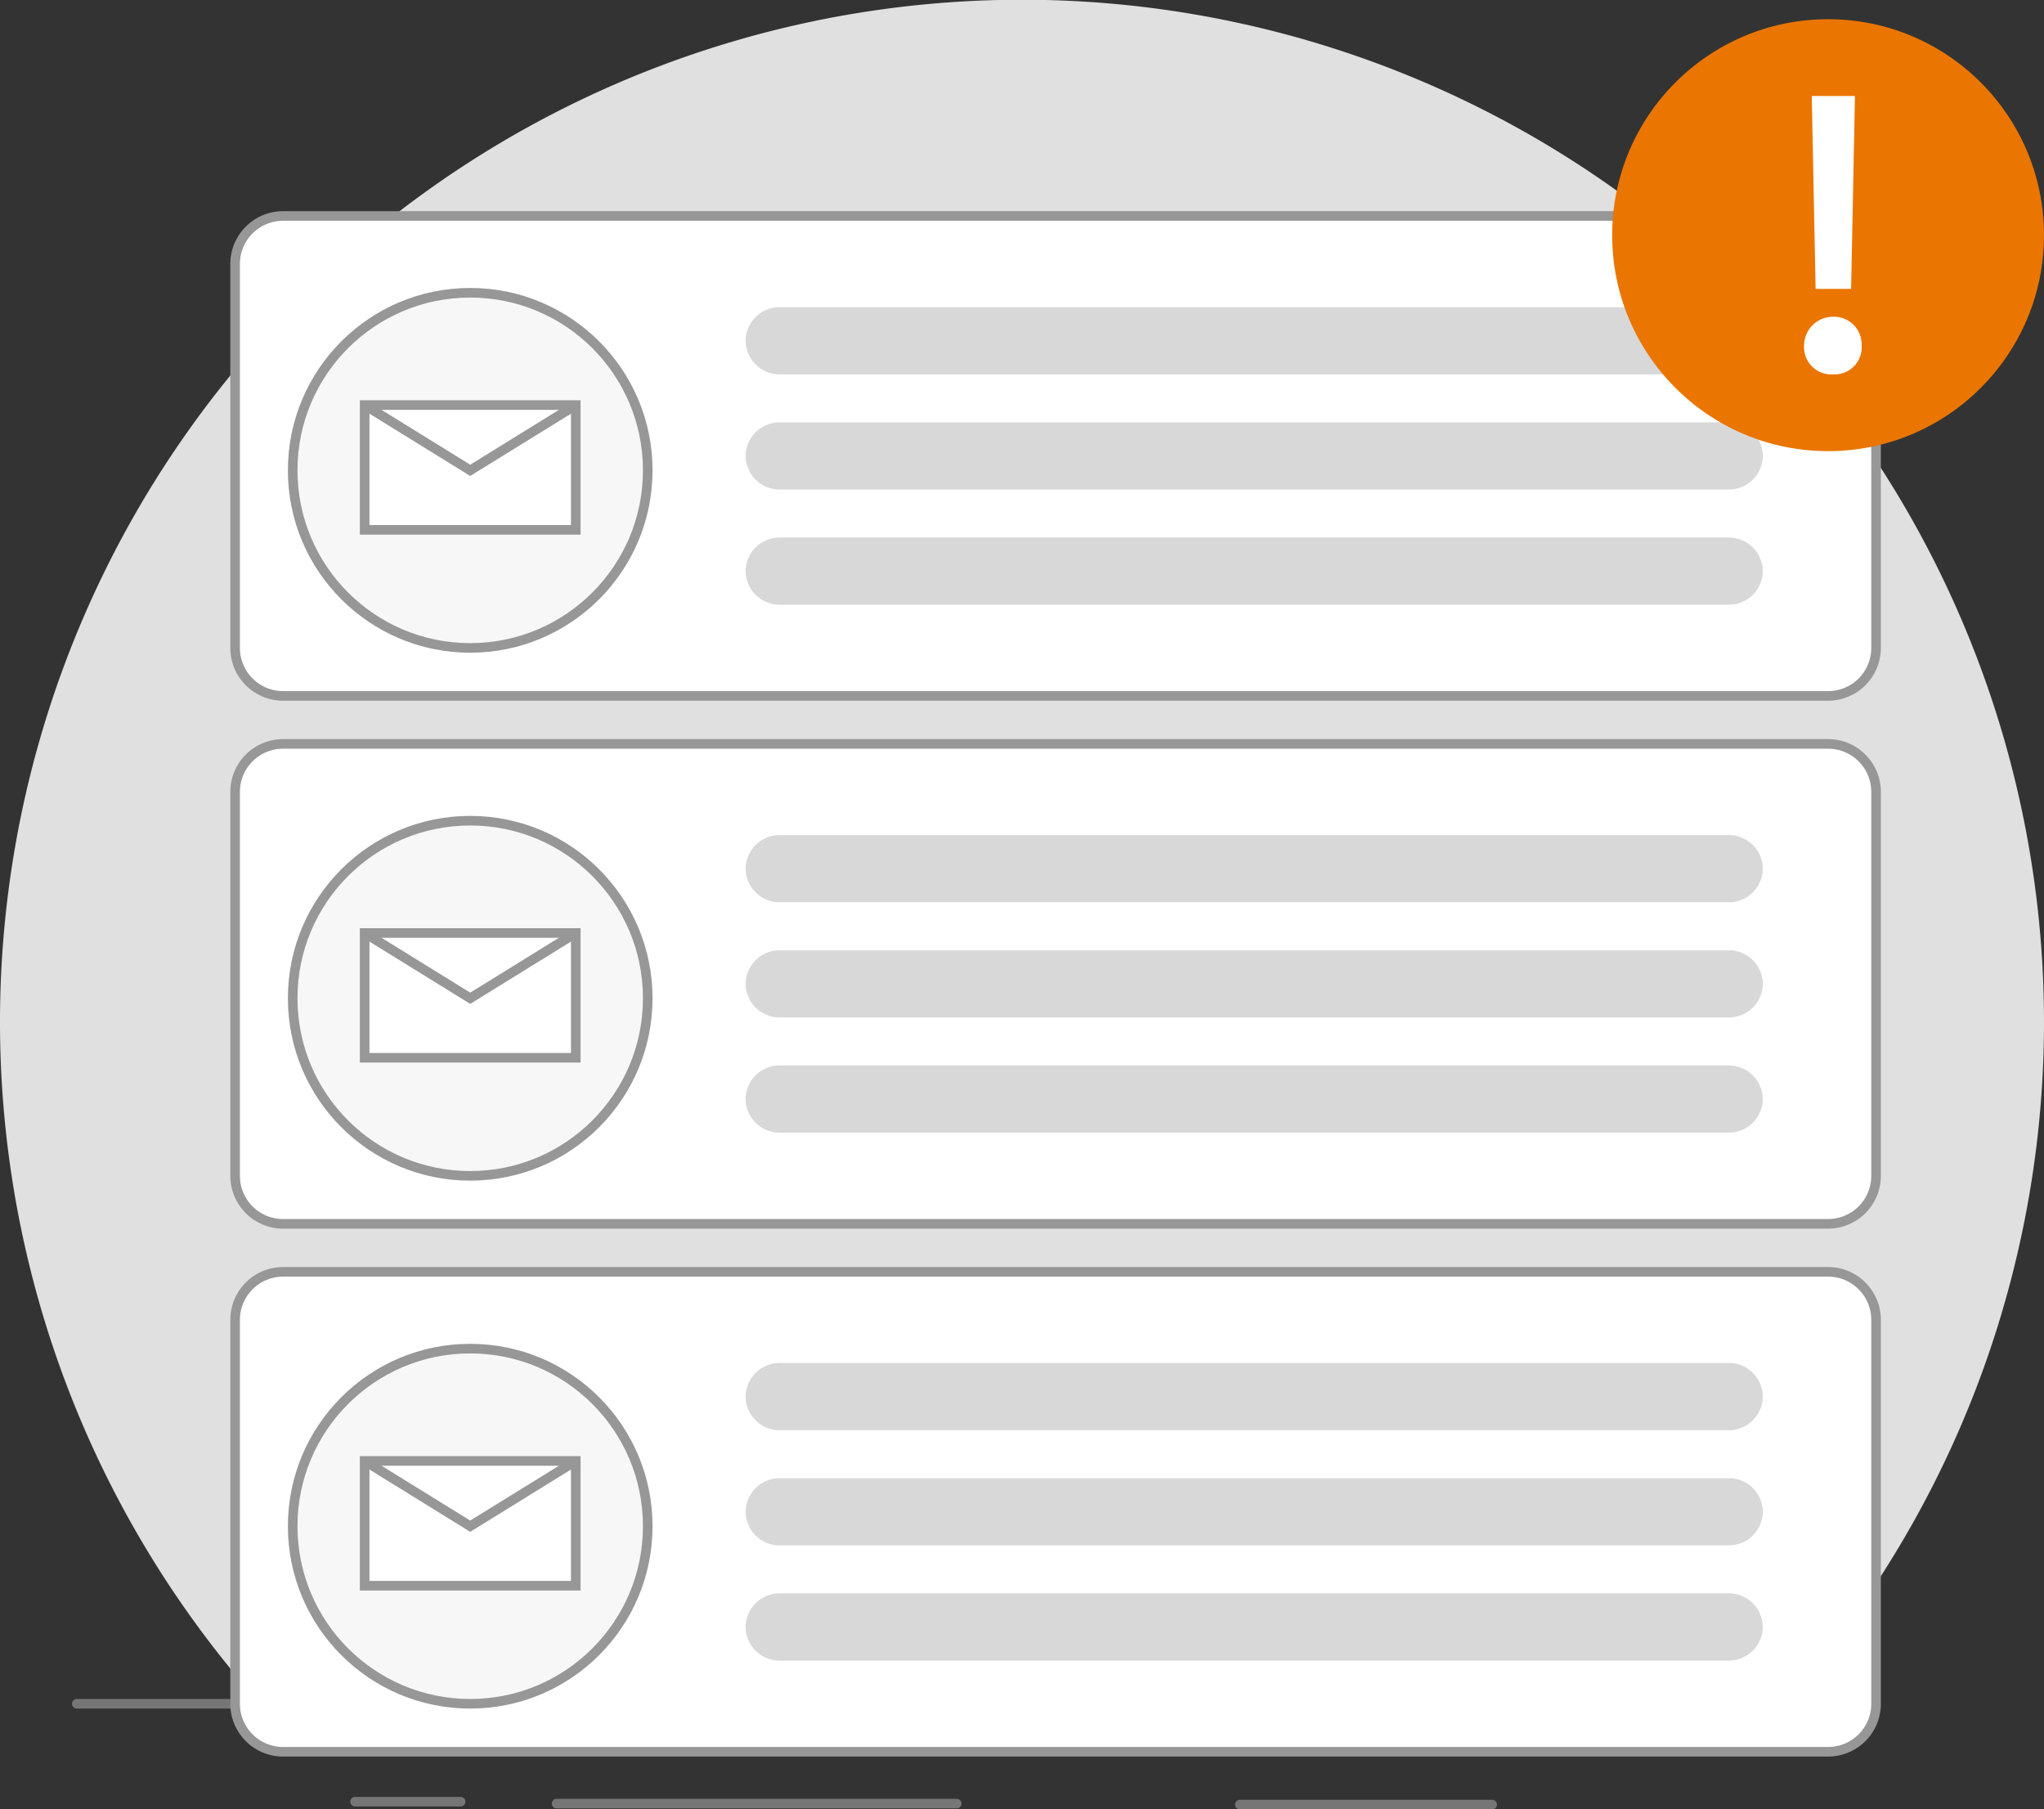 <svg id="Layer_1" data-name="Layer 1" xmlns="http://www.w3.org/2000/svg" width="213" height="188.5" viewBox="0 0 213 188.5"><rect x="0" y="0" width="213" height="188.5" fill="#333333" stroke="none"/><defs><style>.cls-1{fill:#e0e0e0;}.cls-1,.cls-3,.cls-5{fill-rule:evenodd;}.cls-2,.cls-7{fill:none;}.cls-2{stroke:#767676;stroke-linecap:round;}.cls-3,.cls-6,.cls-9{fill:#fff;}.cls-3,.cls-4,.cls-6,.cls-7{stroke:#979797;}.cls-4{fill:#f7f7f7;}.cls-5{fill:#d8d8d8;}.cls-8{fill:#ea7500;}</style></defs><title>notifications</title><g id="Illustrations"><g id="Group-8"><path id="Combined-Shape" class="cls-1" d="M26.7,177a106.5,106.5,0,1,1,159.6,0Z"/><path id="Path-4-Copy-4" class="cls-2" d="M8,177.5H55"/><path id="Path-4-Copy-6" class="cls-2" d="M124,177.5h67"/><path id="Path-4-Copy-7" class="cls-2" d="M58,187.9H99.7"/><path id="Path-4-Copy-8" class="cls-2" d="M37,187.7H48"/><path id="Path-4-Copy-10" class="cls-2" d="M84,177.7H95"/><path id="Path-4-Copy-9" class="cls-2" d="M129.2,188h26.3"/><g id="Group-5"><path id="Rectangle" class="cls-3" d="M29.5,22.5h161a5,5,0,0,1,5,5v40a5,5,0,0,1-5,5H29.5a5,5,0,0,1-5-5v-40A5,5,0,0,1,29.5,22.5Z"/><circle id="Oval" class="cls-4" cx="49" cy="49" r="18.5"/><path id="Rectangle-Copy-8" class="cls-5" d="M81.2,32h99a3.54,3.54,0,0,1,3.5,3.5h0a3.54,3.54,0,0,1-3.5,3.5h-99a3.54,3.54,0,0,1-3.5-3.5h0A3.54,3.54,0,0,1,81.2,32Z"/><path id="Rectangle-Copy-12" class="cls-5" d="M81.2,44h99a3.54,3.54,0,0,1,3.5,3.5h0a3.54,3.54,0,0,1-3.5,3.5h-99a3.54,3.54,0,0,1-3.5-3.5h0A3.54,3.54,0,0,1,81.2,44Z"/><path id="Rectangle-Copy-13" class="cls-5" d="M81.2,56h99a3.54,3.54,0,0,1,3.5,3.5h0a3.54,3.54,0,0,1-3.5,3.5h-99a3.54,3.54,0,0,1-3.5-3.5h0A3.54,3.54,0,0,1,81.2,56Z"/><g id="Group-4"><rect class="cls-6" x="38" y="42.2" width="22" height="13"/><polyline id="Path-3" class="cls-7" points="38 42.2 49 49 60 42.2"/></g></g><g id="Group-5-Copy-2"><path class="cls-3" d="M29.5,77.5h161a5,5,0,0,1,5,5v40a5,5,0,0,1-5,5H29.5a5,5,0,0,1-5-5v-40A5,5,0,0,1,29.5,77.5Z"/><circle class="cls-4" cx="49" cy="104" r="18.5"/><path class="cls-5" d="M81.2,87h99a3.54,3.54,0,0,1,3.5,3.5h0a3.54,3.54,0,0,1-3.5,3.5h-99a3.54,3.54,0,0,1-3.5-3.5h0A3.54,3.54,0,0,1,81.2,87Z"/><path class="cls-5" d="M81.2,99h99a3.54,3.54,0,0,1,3.5,3.5h0a3.54,3.54,0,0,1-3.5,3.5h-99a3.54,3.54,0,0,1-3.5-3.5h0A3.54,3.54,0,0,1,81.2,99Z"/><path class="cls-5" d="M81.2,111h99a3.54,3.54,0,0,1,3.5,3.5h0a3.54,3.54,0,0,1-3.5,3.5h-99a3.54,3.54,0,0,1-3.5-3.5h0A3.54,3.54,0,0,1,81.2,111Z"/><rect class="cls-6" x="38" y="97.2" width="22" height="13"/><polyline class="cls-7" points="38 97.2 49 104 60 97.2"/></g><g id="Group-5-Copy-3"><path class="cls-3" d="M29.5,132.5h161a5,5,0,0,1,5,5v40a5,5,0,0,1-5,5H29.5a5,5,0,0,1-5-5v-40A5,5,0,0,1,29.5,132.5Z"/><circle class="cls-4" cx="49" cy="159" r="18.5"/><path class="cls-5" d="M81.2,142h99a3.54,3.54,0,0,1,3.5,3.5h0a3.54,3.54,0,0,1-3.5,3.5h-99a3.54,3.54,0,0,1-3.5-3.5h0A3.54,3.54,0,0,1,81.2,142Z"/><path class="cls-5" d="M81.2,154h99a3.54,3.54,0,0,1,3.5,3.5h0a3.54,3.54,0,0,1-3.5,3.5h-99a3.54,3.54,0,0,1-3.5-3.5h0A3.54,3.54,0,0,1,81.2,154Z"/><path class="cls-5" d="M81.2,166h99a3.54,3.54,0,0,1,3.5,3.5h0a3.54,3.54,0,0,1-3.5,3.5h-99a3.54,3.54,0,0,1-3.5-3.5h0A3.54,3.54,0,0,1,81.2,166Z"/><rect class="cls-6" x="38" y="152.2" width="22" height="13"/><polyline class="cls-7" points="38 152.2 49 159 60 152.2"/></g><g id="Group-6"><circle class="cls-8" cx="190.5" cy="24.5" r="22.5"/><path class="cls-9" d="M188.8,10h4.5l-.4,20.1h-3.7ZM191,39a2.83,2.83,0,0,1-3-3,3,3,0,0,1,3-3,2.89,2.89,0,0,1,3,3A2.83,2.83,0,0,1,191,39Z"/></g></g></g></svg>